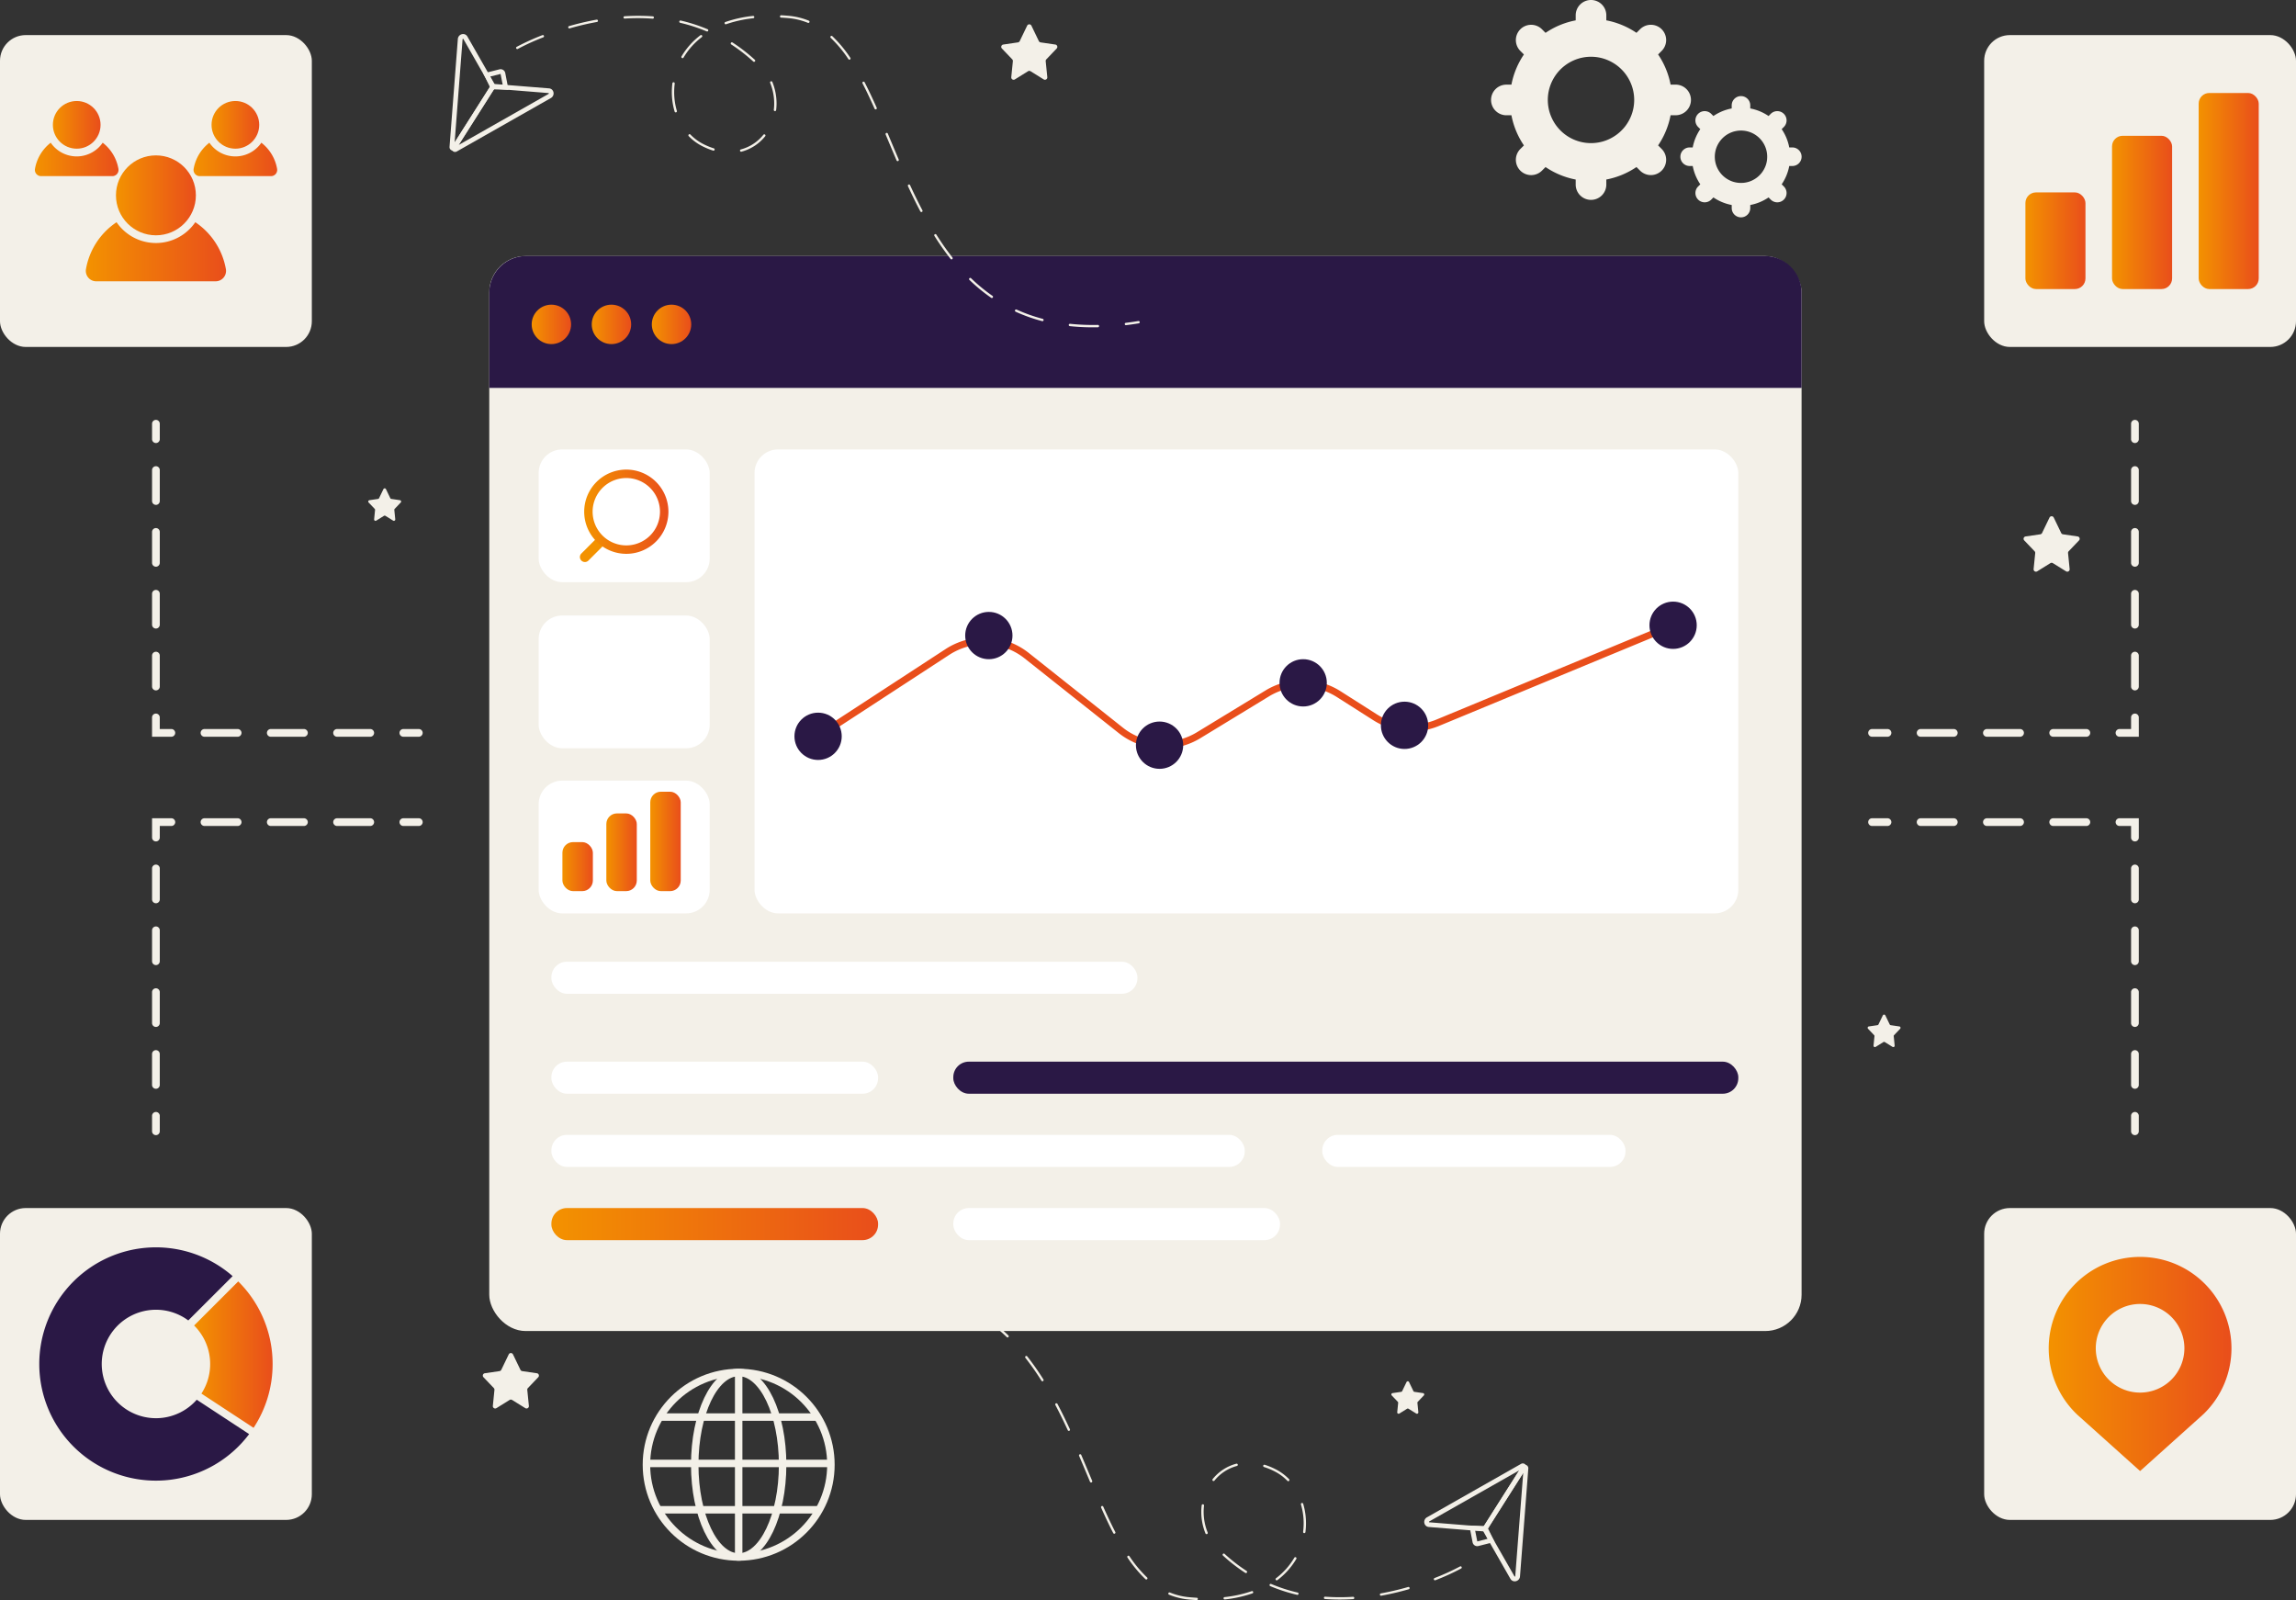 <svg xmlns="http://www.w3.org/2000/svg" xmlns:xlink="http://www.w3.org/1999/xlink" width="614.749" height="428.38" viewBox="0 0 614.749 428.38"><rect x="0" y="0" width="614.749" height="428.38" fill="#333333" stroke="none"/><defs><linearGradient id="linear-gradient" y1="0.5" x2="1" y2="0.5" gradientUnits="objectBoundingBox"><stop offset="0" stop-color="#f39200"></stop><stop offset="1" stop-color="#e94e1b"></stop></linearGradient><linearGradient id="linear-gradient-12" x1="254.423" y1="0.5" x2="255.423" y2="0.5" xlink:href="#linear-gradient"></linearGradient></defs><g id="Group_5721" data-name="Group 5721" transform="translate(-28.703 -15.056)"><g id="Group_5701" data-name="Group 5701" transform="translate(159.701 83.603)"><g id="Group_5699" data-name="Group 5699"><g id="Group_5698" data-name="Group 5698"><rect id="Rectangle_4400" data-name="Rectangle 4400" width="351.374" height="287.8" rx="9.731" fill="#f3f0e8"></rect><rect id="Rectangle_4401" data-name="Rectangle 4401" width="263.404" height="124.208" rx="6.306" transform="translate(71.026 51.777)" fill="#fff"></rect><path id="Rectangle_4402" data-name="Rectangle 4402" d="M9.856,0H341.517a9.856,9.856,0,0,1,9.856,9.856V35.3a0,0,0,0,1,0,0H0a0,0,0,0,1,0,0V9.856A9.856,9.856,0,0,1,9.856,0Z" fill="#2a1845"></path><circle id="Ellipse_4205" data-name="Ellipse 4205" cx="5.277" cy="5.277" r="5.277" transform="translate(11.358 13.021)" fill="url(#linear-gradient)"></circle><circle id="Ellipse_4206" data-name="Ellipse 4206" cx="5.277" cy="5.277" r="5.277" transform="translate(27.441 13.021)" fill="url(#linear-gradient)"></circle><circle id="Ellipse_4207" data-name="Ellipse 4207" cx="5.277" cy="5.277" r="5.277" transform="translate(43.525 13.021)" fill="url(#linear-gradient)"></circle><g id="Group_5696" data-name="Group 5696" transform="translate(16.635 188.923)"><rect id="Rectangle_4403" data-name="Rectangle 4403" width="156.905" height="8.585" rx="4.154" fill="#fff"></rect><rect id="Rectangle_4404" data-name="Rectangle 4404" width="87.472" height="8.585" rx="4.154" transform="translate(0 26.76)" fill="#fff"></rect><rect id="Rectangle_4405" data-name="Rectangle 4405" width="185.643" height="8.585" rx="4.154" transform="translate(0 46.357)" fill="#fff"></rect><rect id="Rectangle_4406" data-name="Rectangle 4406" width="81.179" height="8.585" rx="4.154" transform="translate(206.409 46.357)" fill="#fff"></rect><rect id="Rectangle_4407" data-name="Rectangle 4407" width="87.472" height="8.585" rx="4.154" transform="translate(0 65.953)" fill="url(#linear-gradient)"></rect><rect id="Rectangle_4408" data-name="Rectangle 4408" width="87.472" height="8.585" rx="4.154" transform="translate(107.61 65.953)" fill="#fff"></rect><rect id="Rectangle_4409" data-name="Rectangle 4409" width="210.185" height="8.585" rx="4.154" transform="translate(107.61 26.76)" fill="#2a1845"></rect></g><g id="Group_5697" data-name="Group 5697" transform="translate(81.714 92.519)"><path id="Path_11645" data-name="Path 11645" d="M333.112,210.095a19.144,19.144,0,0,1-11.9-4.13L296,185.959a17.27,17.27,0,0,0-20.2-.94l-34.6,22.562-1-1.539,34.6-22.563a19.109,19.109,0,0,1,22.341,1.041l25.208,20.006a17.363,17.363,0,0,0,19.748,1.222l18.321-11.162a19.008,19.008,0,0,1,20.223.194l9.7,6.173a17.3,17.3,0,0,0,15.9,1.385l63.033-26.1.7,1.7-63.033,26.1a19.139,19.139,0,0,1-17.589-1.532l-9.7-6.173a17.186,17.186,0,0,0-18.279-.176l-18.321,11.161A19.094,19.094,0,0,1,333.112,210.095Z" transform="translate(-234.37 -170.752)" fill="#e94e1b"></path><circle id="Ellipse_4208" data-name="Ellipse 4208" cx="6.33" cy="6.33" r="6.33" transform="translate(0 29.73)" fill="#2a1845"></circle><circle id="Ellipse_4209" data-name="Ellipse 4209" cx="6.33" cy="6.33" r="6.33" transform="translate(45.718 2.756)" fill="#2a1845"></circle><circle id="Ellipse_4210" data-name="Ellipse 4210" cx="6.33" cy="6.33" r="6.33" transform="translate(91.427 32.109)" fill="#2a1845"></circle><circle id="Ellipse_4211" data-name="Ellipse 4211" cx="6.33" cy="6.33" r="6.33" transform="translate(129.88 15.416)" fill="#2a1845"></circle><circle id="Ellipse_4212" data-name="Ellipse 4212" cx="6.33" cy="6.33" r="6.33" transform="translate(157.019 26.788)" fill="#2a1845"></circle><circle id="Ellipse_4213" data-name="Ellipse 4213" cx="6.33" cy="6.33" r="6.33" transform="translate(228.927)" fill="#2a1845"></circle></g><rect id="Rectangle_4410" data-name="Rectangle 4410" width="45.791" height="35.538" rx="6.306" transform="translate(13.226 51.777)" fill="#fff"></rect><rect id="Rectangle_4411" data-name="Rectangle 4411" width="45.791" height="35.538" rx="6.306" transform="translate(13.226 96.242)" fill="#fff"></rect><rect id="Rectangle_4412" data-name="Rectangle 4412" width="45.791" height="35.538" rx="6.306" transform="translate(13.226 140.447)" fill="#fff"></rect></g></g><g id="Group_5700" data-name="Group 5700" transform="translate(19.587 143.411)"><rect id="Rectangle_4413" data-name="Rectangle 4413" width="8.153" height="13.12" rx="2.84" transform="translate(0 13.495)" fill="url(#linear-gradient)"></rect><rect id="Rectangle_4414" data-name="Rectangle 4414" width="8.153" height="20.804" rx="2.84" transform="translate(11.761 5.81)" fill="url(#linear-gradient)"></rect><rect id="Rectangle_4415" data-name="Rectangle 4415" width="8.153" height="26.615" rx="2.84" transform="translate(23.523 0)" fill="url(#linear-gradient)"></rect></g></g><rect id="Rectangle_4416" data-name="Rectangle 4416" width="83.493" height="83.493" rx="6.883" transform="translate(559.959 338.479)" fill="#f3f0e8"></rect><path id="Path_11646" data-name="Path 11646" d="M584.025,340.709a24.468,24.468,0,0,0-16.781,42.278l.164.147c.147.136.3.275.449.4l16.167,14.508L599.9,383.784c.311-.266.614-.531.907-.815l.165-.147a24.469,24.469,0,0,0-16.946-42.113Zm0,36.329a11.864,11.864,0,1,1,11.859-11.859A11.863,11.863,0,0,1,584.025,377.038Z" transform="translate(17.685 10.849)" fill="url(#linear-gradient)"></path><rect id="Rectangle_4417" data-name="Rectangle 4417" width="83.493" height="83.493" rx="6.883" transform="translate(559.959 24.45)" fill="#f3f0e8"></rect><g id="Group_5704" data-name="Group 5704" transform="translate(528.907 127.465)"><g id="Group_5702" data-name="Group 5702" transform="translate(0 106.657)"><path id="Path_11647" data-name="Path 11647" d="M517.947,229.126h-4.133a1.033,1.033,0,1,1,0-2.067h4.133a1.033,1.033,0,1,1,0,2.067Z" transform="translate(-512.78 -227.059)" fill="#f3f0e8"></path><path id="Path_11648" data-name="Path 11648" d="M570.772,229.126H561.9a1.033,1.033,0,1,1,0-2.067h8.874a1.033,1.033,0,1,1,0,2.067Zm-17.748,0H544.15a1.033,1.033,0,1,1,0-2.067h8.874a1.033,1.033,0,1,1,0,2.067Zm-17.749,0H526.4a1.033,1.033,0,1,1,0-2.067h8.874a1.033,1.033,0,1,1,0,2.067Z" transform="translate(-512.361 -227.059)" fill="#f3f0e8"></path><path id="Path_11649" data-name="Path 11649" d="M582.063,233.259a1.033,1.033,0,0,1-1.033-1.033v-3.1h-3.1a1.033,1.033,0,1,1,0-2.067H583.1v5.167A1.034,1.034,0,0,1,582.063,233.259Z" transform="translate(-510.644 -227.059)" fill="#f3f0e8"></path><path id="Path_11650" data-name="Path 11650" d="M581.93,299.083a1.032,1.032,0,0,1-1.033-1.033v-8.277a1.033,1.033,0,0,1,2.067,0v8.277A1.033,1.033,0,0,1,581.93,299.083Zm0-16.556a1.032,1.032,0,0,1-1.033-1.033v-8.278a1.033,1.033,0,0,1,2.067,0v8.278A1.033,1.033,0,0,1,581.93,282.527Zm0-16.557a1.032,1.032,0,0,1-1.033-1.033V256.66a1.033,1.033,0,1,1,2.067,0v8.277A1.033,1.033,0,0,1,581.93,265.97Zm0-16.556a1.032,1.032,0,0,1-1.033-1.033V240.1a1.033,1.033,0,0,1,2.067,0v8.278A1.033,1.033,0,0,1,581.93,249.415Z" transform="translate(-510.511 -226.659)" fill="#f3f0e8"></path><path id="Path_11651" data-name="Path 11651" d="M581.93,309.36a1.032,1.032,0,0,1-1.033-1.033v-4.133a1.033,1.033,0,1,1,2.067,0v4.133A1.033,1.033,0,0,1,581.93,309.36Z" transform="translate(-510.511 -224.524)" fill="#f3f0e8"></path></g><g id="Group_5703" data-name="Group 5703"><path id="Path_11652" data-name="Path 11652" d="M517.947,206.008h-4.133a1.033,1.033,0,1,1,0-2.067h4.133a1.033,1.033,0,1,1,0,2.067Z" transform="translate(-512.78 -121.172)" fill="#f3f0e8"></path><path id="Path_11653" data-name="Path 11653" d="M570.772,206.008H561.9a1.033,1.033,0,1,1,0-2.067h8.874a1.033,1.033,0,1,1,0,2.067Zm-17.748,0H544.15a1.033,1.033,0,1,1,0-2.067h8.874a1.033,1.033,0,1,1,0,2.067Zm-17.749,0H526.4a1.033,1.033,0,1,1,0-2.067h8.874a1.033,1.033,0,1,1,0,2.067Z" transform="translate(-512.361 -121.172)" fill="#f3f0e8"></path><path id="Path_11654" data-name="Path 11654" d="M583.1,206.141H577.93a1.033,1.033,0,1,1,0-2.067h3.1v-3.1a1.033,1.033,0,0,1,2.067,0Z" transform="translate(-510.644 -121.306)" fill="#f3f0e8"></path><path id="Path_11655" data-name="Path 11655" d="M581.93,195.865a1.033,1.033,0,0,1-1.033-1.033v-8.278a1.033,1.033,0,0,1,2.067,0v8.278A1.034,1.034,0,0,1,581.93,195.865Zm0-16.557a1.032,1.032,0,0,1-1.033-1.033V170a1.033,1.033,0,0,1,2.067,0v8.278A1.033,1.033,0,0,1,581.93,179.308Zm0-16.556a1.033,1.033,0,0,1-1.033-1.033v-8.278a1.033,1.033,0,0,1,2.067,0v8.278A1.034,1.034,0,0,1,581.93,162.752Zm0-16.557a1.032,1.032,0,0,1-1.033-1.033v-8.278a1.033,1.033,0,0,1,2.067,0v8.278A1.033,1.033,0,0,1,581.93,146.2Z" transform="translate(-510.511 -123.441)" fill="#f3f0e8"></path><path id="Path_11656" data-name="Path 11656" d="M581.93,130.041a1.033,1.033,0,0,1-1.033-1.033v-4.133a1.033,1.033,0,0,1,2.067,0v4.133A1.034,1.034,0,0,1,581.93,130.041Z" transform="translate(-510.511 -123.841)" fill="#f3f0e8"></path></g></g><g id="Group_5707" data-name="Group 5707" transform="translate(69.417 127.465)"><g id="Group_5705" data-name="Group 5705" transform="translate(0 106.657)"><path id="Path_11657" data-name="Path 11657" d="M137.387,229.126h-4.133a1.033,1.033,0,0,1,0-2.067h4.133a1.033,1.033,0,1,1,0,2.067Z" transform="translate(-65.968 -227.059)" fill="#f3f0e8"></path><path id="Path_11658" data-name="Path 11658" d="M126.1,229.126h-8.874a1.033,1.033,0,1,1,0-2.067H126.1a1.033,1.033,0,0,1,0,2.067Zm-17.748,0H99.474a1.033,1.033,0,1,1,0-2.067h8.874a1.033,1.033,0,0,1,0,2.067Zm-17.748,0H81.725a1.033,1.033,0,0,1,0-2.067H90.6a1.033,1.033,0,0,1,0,2.067Z" transform="translate(-67.685 -227.059)" fill="#f3f0e8"></path><path id="Path_11659" data-name="Path 11659" d="M69.137,233.259a1.034,1.034,0,0,1-1.033-1.033v-5.167h5.167a1.033,1.033,0,1,1,0,2.067h-3.1v3.1A1.034,1.034,0,0,1,69.137,233.259Z" transform="translate(-68.104 -227.059)" fill="#f3f0e8"></path><path id="Path_11660" data-name="Path 11660" d="M69.137,299.083A1.033,1.033,0,0,1,68.1,298.05v-8.277a1.033,1.033,0,1,1,2.067,0v8.277A1.033,1.033,0,0,1,69.137,299.083Zm0-16.556a1.033,1.033,0,0,1-1.033-1.033v-8.278a1.033,1.033,0,0,1,2.067,0v8.278A1.033,1.033,0,0,1,69.137,282.527Zm0-16.557a1.033,1.033,0,0,1-1.033-1.033V256.66a1.033,1.033,0,1,1,2.067,0v8.277A1.033,1.033,0,0,1,69.137,265.97Zm0-16.556a1.033,1.033,0,0,1-1.033-1.033V240.1a1.033,1.033,0,0,1,2.067,0v8.278A1.033,1.033,0,0,1,69.137,249.415Z" transform="translate(-68.104 -226.659)" fill="#f3f0e8"></path><path id="Path_11661" data-name="Path 11661" d="M69.137,309.36a1.033,1.033,0,0,1-1.033-1.033v-4.133a1.033,1.033,0,1,1,2.067,0v4.133A1.033,1.033,0,0,1,69.137,309.36Z" transform="translate(-68.104 -224.524)" fill="#f3f0e8"></path></g><g id="Group_5706" data-name="Group 5706"><path id="Path_11662" data-name="Path 11662" d="M137.387,206.008h-4.133a1.033,1.033,0,0,1,0-2.067h4.133a1.033,1.033,0,1,1,0,2.067Z" transform="translate(-65.968 -121.172)" fill="#f3f0e8"></path><path id="Path_11663" data-name="Path 11663" d="M126.1,206.008h-8.874a1.033,1.033,0,1,1,0-2.067H126.1a1.033,1.033,0,0,1,0,2.067Zm-17.748,0H99.474a1.033,1.033,0,1,1,0-2.067h8.874a1.033,1.033,0,0,1,0,2.067Zm-17.748,0H81.725a1.033,1.033,0,0,1,0-2.067H90.6a1.033,1.033,0,0,1,0,2.067Z" transform="translate(-67.685 -121.172)" fill="#f3f0e8"></path><path id="Path_11664" data-name="Path 11664" d="M73.271,206.141H68.1v-5.167a1.033,1.033,0,0,1,2.067,0v3.1h3.1a1.033,1.033,0,1,1,0,2.067Z" transform="translate(-68.104 -121.306)" fill="#f3f0e8"></path><path id="Path_11665" data-name="Path 11665" d="M69.137,195.865a1.034,1.034,0,0,1-1.033-1.033v-8.278a1.033,1.033,0,1,1,2.067,0v8.278A1.034,1.034,0,0,1,69.137,195.865Zm0-16.557a1.033,1.033,0,0,1-1.033-1.033V170a1.033,1.033,0,0,1,2.067,0v8.278A1.033,1.033,0,0,1,69.137,179.308Zm0-16.556a1.034,1.034,0,0,1-1.033-1.033v-8.278a1.033,1.033,0,0,1,2.067,0v8.278A1.034,1.034,0,0,1,69.137,162.752Zm0-16.557a1.033,1.033,0,0,1-1.033-1.033v-8.278a1.033,1.033,0,1,1,2.067,0v8.278A1.033,1.033,0,0,1,69.137,146.2Z" transform="translate(-68.104 -123.441)" fill="#f3f0e8"></path><path id="Path_11666" data-name="Path 11666" d="M69.137,130.041a1.034,1.034,0,0,1-1.033-1.033v-4.133a1.033,1.033,0,1,1,2.067,0v4.133A1.034,1.034,0,0,1,69.137,130.041Z" transform="translate(-68.104 -123.841)" fill="#f3f0e8"></path></g></g><g id="Group_5708" data-name="Group 5708" transform="translate(571.001 39.951)"><rect id="Rectangle_4418" data-name="Rectangle 4418" width="16.079" height="25.875" rx="2.84" transform="translate(0 26.615)" fill="url(#linear-gradient)"></rect><rect id="Rectangle_4419" data-name="Rectangle 4419" width="16.079" height="41.031" rx="2.84" transform="translate(23.196 11.459)" fill="url(#linear-gradient)"></rect><rect id="Rectangle_4420" data-name="Rectangle 4420" width="16.079" height="52.49" rx="2.84" transform="translate(46.392)" fill="url(#linear-gradient)"></rect></g><rect id="Rectangle_4421" data-name="Rectangle 4421" width="83.493" height="83.493" rx="6.883" transform="translate(28.703 24.45)" fill="#f3f0e8"></rect><rect id="Rectangle_4422" data-name="Rectangle 4422" width="83.493" height="83.493" rx="6.883" transform="translate(28.703 338.479)" fill="#f3f0e8"></rect><g id="Group_5710" data-name="Group 5710" transform="translate(183.975 140.777)"><g id="Group_5709" data-name="Group 5709" transform="translate(0)"><path id="Path_11667" data-name="Path 11667" d="M180.3,160.874a1.327,1.327,0,0,0,.942-.39l3.658-3.658a1.332,1.332,0,1,0-1.884-1.885l-3.659,3.658a1.332,1.332,0,0,0,.942,2.274Z" transform="translate(-178.969 -136.13)" fill="url(#linear-gradient-12)"></path><path id="Path_11668" data-name="Path 11668" d="M191.353,136.724A11.276,11.276,0,1,0,202.628,148,11.275,11.275,0,0,0,191.353,136.724Zm0,20.293A9.018,9.018,0,1,1,200.369,148,9.017,9.017,0,0,1,191.353,157.017Z" transform="translate(-178.932 -136.724)" fill="url(#linear-gradient)"></path></g></g><g id="Group_5712" data-name="Group 5712" transform="translate(149.062 19.145)"><g id="Group_5711" data-name="Group 5711" transform="translate(0 5.026)"><path id="Path_11669" data-name="Path 11669" d="M159.815,34.022l.869,4.488L156,38.355l-2.069-4.236,4.318-1.093a1.271,1.271,0,0,1,1.569,1ZM156.8,37.113l2.334.077-.578-2.936-2.805.71Z" transform="translate(-144.89 -23.574)" fill="#f3f0e8"></path><path id="Path_11670" data-name="Path 11670" d="M149.969,24.548l7.205,12.594a1.4,1.4,0,0,1-.044,1.451L146.945,54.636a.966.966,0,0,1-1.12.407.935.935,0,0,1-.641-.975L147.41,25.2a1.421,1.421,0,0,1,1.108-1.288,1.322,1.322,0,0,1,1.009.166A1.335,1.335,0,0,1,149.969,24.548Zm6.091,13.366a.147.147,0,0,0,.013-.143l-7.2-12.594c-.013-.025-.023-.04-.074-.029a.154.154,0,0,0-.123.149l-2.128,27.6Z" transform="translate(-145.181 -23.877)" fill="#f3f0e8"></path><path id="Path_11671" data-name="Path 11671" d="M172.993,39.03a1.423,1.423,0,0,1-.693,1.551l-25.183,14.3a.934.934,0,0,1-1.154-.164.963.963,0,0,1-.107-1.184l10.188-16.047a1.4,1.4,0,0,1,1.294-.657L171.8,37.987a1.347,1.347,0,0,1,.613.2A1.323,1.323,0,0,1,172.993,39.03Zm-1.32.449a.155.155,0,0,0,.083-.175c-.011-.052-.03-.053-.057-.055l-14.464-1.162a.147.147,0,0,0-.122.073L147.6,53.148Z" transform="translate(-145.164 -23.446)" fill="#f3f0e8"></path><path id="Path_11672" data-name="Path 11672" d="M156.319,37.581" transform="translate(-144.81 -23.421)" fill="#f3f0e8"></path></g><path id="Path_11673" data-name="Path 11673" d="M233.42,19.014q.956.051,1.949.138a18.6,18.6,0,0,1,5.435,1.308.313.313,0,1,1-.238.58,17.948,17.948,0,0,0-5.252-1.264q-.981-.087-1.928-.137a.313.313,0,0,1,.017-.626Zm-34.386.285a.313.313,0,1,1-.046.624,55.526,55.526,0,0,0-7.47-.028.313.313,0,1,1-.039-.625c1.212-.075,2.426-.114,3.61-.114C196.418,19.157,197.746,19.2,199.034,19.3Zm27.175.166a.314.314,0,0,1-.278.345,32.739,32.739,0,0,0-7.252,1.594.313.313,0,1,1-.207-.59,33.234,33.234,0,0,1,7.39-1.627h.035A.314.314,0,0,1,226.209,19.466Zm-41.864.974a.314.314,0,0,1-.252.364,74.321,74.321,0,0,0-7.29,1.707.313.313,0,1,1-.174-.6,75,75,0,0,1,7.352-1.723.339.339,0,0,1,.056-.005A.313.313,0,0,1,184.346,20.44Zm22.163-.017a44.283,44.283,0,0,1,7.194,2.33.313.313,0,0,1-.244.577,43.8,43.8,0,0,0-7.092-2.3.313.313,0,0,1,.07-.618A.28.28,0,0,1,206.508,20.423Zm5.708,4a.313.313,0,0,1-.059.439,19.024,19.024,0,0,0-4.892,5.48.313.313,0,0,1-.54-.317,19.647,19.647,0,0,1,5.052-5.66.314.314,0,0,1,.439.059Zm-42.33.087a.313.313,0,0,1-.178.406,61.719,61.719,0,0,0-6.813,3.1.313.313,0,1,1-.306-.547,62.405,62.405,0,0,1,6.89-3.136.3.3,0,0,1,.115-.022A.312.312,0,0,1,169.886,24.512Zm77.217.1a33.963,33.963,0,0,1,4.833,5.811.314.314,0,0,1-.52.351,33.262,33.262,0,0,0-4.743-5.707.313.313,0,1,1,.43-.456ZM220.381,26.3a45.517,45.517,0,0,1,5.972,4.634.313.313,0,0,1-.423.462,44.982,44.982,0,0,0-5.89-4.57.313.313,0,1,1,.341-.526Zm10.664,10.569a15.4,15.4,0,0,1,1.122,5.735,14.747,14.747,0,0,1-.11,1.791.308.308,0,0,1-.349.273.312.312,0,0,1-.272-.349,14.113,14.113,0,0,0,.1-1.714,14.777,14.777,0,0,0-1.078-5.5.313.313,0,0,1,.175-.407.312.312,0,0,1,.407.175Zm24.7.082c1.012,1.961,2.07,4.19,3.237,6.815a.313.313,0,1,1-.572.254c-1.162-2.612-2.216-4.831-3.222-6.782a.313.313,0,0,1,.557-.287Zm-51.118-.006a.314.314,0,0,1,.272.35,18.2,18.2,0,0,0-.144,2.286,17.677,17.677,0,0,0,.72,5.027.313.313,0,1,1-.6.178,18.289,18.289,0,0,1-.747-5.2,18.865,18.865,0,0,1,.15-2.364.312.312,0,0,1,.31-.274Zm57.328,13.746.733,1.747c.719,1.714,1.446,3.449,2.19,5.19a.313.313,0,0,1-.577.246c-.744-1.742-1.471-3.478-2.191-5.194l-.733-1.746a.313.313,0,0,1,.167-.41.3.3,0,0,1,.121-.025A.314.314,0,0,1,261.955,50.687Zm-52.853.247a12.994,12.994,0,0,0,3.41,2.529,18.259,18.259,0,0,0,2.86,1.176.313.313,0,0,1-.187.6,19.023,19.023,0,0,1-2.957-1.216,13.611,13.611,0,0,1-3.575-2.65.313.313,0,0,1,.224-.531A.31.31,0,0,1,209.1,50.934Zm19.979.021a.312.312,0,0,1,.046.44,12.106,12.106,0,0,1-6.358,4.136.313.313,0,1,1-.158-.607A11.476,11.476,0,0,0,228.641,51a.313.313,0,0,1,.244-.116A.307.307,0,0,1,229.081,50.955ZM267.918,64.5c1.141,2.471,2.224,4.675,3.311,6.74a.313.313,0,0,1-.554.291c-1.092-2.074-2.18-4.289-3.326-6.769a.314.314,0,0,1,.154-.416.309.309,0,0,1,.13-.029A.314.314,0,0,1,267.918,64.5Zm7.042,13.242a71.426,71.426,0,0,0,4.3,6.123.313.313,0,0,1-.492.387,72.073,72.073,0,0,1-4.336-6.177.313.313,0,0,1,.1-.432.312.312,0,0,1,.432.1Zm9.286,11.67a46,46,0,0,0,5.746,4.724.313.313,0,0,1-.356.516,46.591,46.591,0,0,1-5.825-4.789.313.313,0,0,1,.435-.451Zm12.2,8.394a43.47,43.47,0,0,0,6.992,2.484.313.313,0,1,1-.159.606,44.057,44.057,0,0,1-7.094-2.519.313.313,0,0,1,.13-.6A.325.325,0,0,1,296.446,97.808Zm32.96,3.324a.313.313,0,0,1-.258.36c-1.144.187-2.289.352-3.4.49a.313.313,0,1,1-.076-.622c1.1-.136,2.241-.3,3.377-.487a.428.428,0,0,1,.051,0A.313.313,0,0,1,329.405,101.133Zm-18.658.482a59.293,59.293,0,0,0,7.458.3.313.313,0,1,1,.013.626,59.981,59.981,0,0,1-7.538-.3.313.313,0,0,1,.033-.624Z" transform="translate(-144.606 -19.013)" fill="#f3f0e8"></path></g><g id="Group_5714" data-name="Group 5714" transform="translate(253.101 359.896)"><g id="Group_5713" data-name="Group 5713" transform="translate(156.94 46.953)"><path id="Path_11674" data-name="Path 11674" d="M410.3,414.795l-.869-4.489,4.686.155,2.069,4.236-4.317,1.093a1.27,1.27,0,0,1-1.569-1Zm3.013-3.092-2.334-.077.579,2.937,2.805-.711Z" transform="translate(-397.357 -393.681)" fill="#f3f0e8"></path><path id="Path_11675" data-name="Path 11675" d="M420.315,425.1l-7.2-12.594a1.4,1.4,0,0,1,.043-1.451l10.186-16.043a.965.965,0,0,1,1.119-.407.935.935,0,0,1,.641.975l-2.225,28.868a1.423,1.423,0,0,1-1.108,1.289,1.314,1.314,0,0,1-1.453-.637Zm-6.09-13.365a.143.143,0,0,0-.014.142l7.205,12.594c.013.025.023.04.073.029a.153.153,0,0,0,.123-.149l2.128-27.6Z" transform="translate(-397.24 -394.206)" fill="#f3f0e8"></path><path id="Path_11676" data-name="Path 11676" d="M397.78,410.194a1.422,1.422,0,0,1,.694-1.551l25.182-14.3a.933.933,0,0,1,1.154.164.966.966,0,0,1,.109,1.185l-10.188,16.047a1.4,1.4,0,0,1-1.294.656l-14.463-1.161a1.34,1.34,0,0,1-.614-.2A1.324,1.324,0,0,1,397.78,410.194Zm1.32-.45a.153.153,0,0,0-.082.175c.01.052.029.053.057.055l14.463,1.162a.145.145,0,0,0,.122-.073l9.516-14.987Z" transform="translate(-397.746 -394.217)" fill="#f3f0e8"></path><path id="Path_11677" data-name="Path 11677" d="M413.573,411.057" transform="translate(-397.219 -393.656)" fill="#f3f0e8"></path></g><path id="Path_11678" data-name="Path 11678" d="M341.857,432.317q-.958-.051-1.95-.138a18.612,18.612,0,0,1-5.435-1.308.313.313,0,0,1,.238-.58,17.963,17.963,0,0,0,5.253,1.264q.981.087,1.927.137a.313.313,0,0,1-.017.626Zm34.386-.285a.313.313,0,1,1,.045-.624,55.538,55.538,0,0,0,7.471.028.314.314,0,0,1,.039.626c-1.212.074-2.427.113-3.611.113C378.858,432.175,377.531,432.127,376.242,432.032Zm-27.175-.166a.313.313,0,0,1,.277-.345,32.652,32.652,0,0,0,7.252-1.594.31.31,0,0,1,.4.191.313.313,0,0,1-.191.4,33.315,33.315,0,0,1-7.391,1.626h-.034A.312.312,0,0,1,349.067,431.866Zm41.863-.974a.314.314,0,0,1,.253-.364,74.307,74.307,0,0,0,7.289-1.707.313.313,0,1,1,.174.6,74.677,74.677,0,0,1-7.351,1.723.361.361,0,0,1-.057.005A.315.315,0,0,1,390.93,430.891Zm-22.163.017a44.372,44.372,0,0,1-7.193-2.329.313.313,0,1,1,.243-.578,43.74,43.74,0,0,0,7.093,2.3.313.313,0,0,1-.071.618A.281.281,0,0,1,368.767,430.908Zm-5.708-4a.314.314,0,0,1,.059-.439,19.013,19.013,0,0,0,4.893-5.48.313.313,0,1,1,.539.317,19.644,19.644,0,0,1-5.051,5.661.315.315,0,0,1-.44-.059Zm42.331-.087a.312.312,0,0,1,.177-.406,61.929,61.929,0,0,0,6.814-3.1.313.313,0,0,1,.306.547A62.5,62.5,0,0,1,405.8,427a.292.292,0,0,1-.114.022A.311.311,0,0,1,405.39,426.819Zm-77.217-.1a33.919,33.919,0,0,1-4.834-5.811.314.314,0,0,1,.52-.351,33.309,33.309,0,0,0,4.743,5.707.314.314,0,0,1-.215.541A.307.307,0,0,1,328.174,426.719Zm26.721-1.684a45.582,45.582,0,0,1-5.972-4.634.313.313,0,1,1,.424-.462,45,45,0,0,0,5.889,4.571.313.313,0,1,1-.341.525ZM344.23,414.466a15.416,15.416,0,0,1-1.121-5.735,14.74,14.74,0,0,1,.109-1.791.309.309,0,0,1,.349-.273.314.314,0,0,1,.273.349,14.116,14.116,0,0,0-.1,1.714,14.8,14.8,0,0,0,1.077,5.5.314.314,0,0,1-.175.408.327.327,0,0,1-.116.022A.312.312,0,0,1,344.23,414.466Zm-24.7-.082c-1.012-1.961-2.071-4.19-3.237-6.815a.313.313,0,1,1,.572-.254c1.161,2.612,2.215,4.831,3.222,6.782a.313.313,0,0,1-.135.422.309.309,0,0,1-.143.035A.314.314,0,0,1,319.532,414.384Zm51.117.006a.314.314,0,0,1-.272-.35,18.2,18.2,0,0,0,.145-2.286,17.678,17.678,0,0,0-.721-5.027.313.313,0,1,1,.6-.178,18.289,18.289,0,0,1,.747,5.2,18.86,18.86,0,0,1-.149,2.364.312.312,0,0,1-.311.274A.256.256,0,0,1,370.649,414.39Zm-57.327-13.746-.734-1.747c-.718-1.714-1.445-3.449-2.189-5.19a.313.313,0,1,1,.576-.246c.745,1.742,1.472,3.478,2.192,5.194l.733,1.746a.314.314,0,0,1-.167.41.3.3,0,0,1-.122.025A.312.312,0,0,1,313.322,400.644Zm52.852-.247a12.978,12.978,0,0,0-3.41-2.529,18.29,18.29,0,0,0-2.859-1.176.313.313,0,1,1,.186-.6,19.07,19.07,0,0,1,2.958,1.216,13.611,13.611,0,0,1,3.575,2.65.313.313,0,1,1-.451.436Zm-19.979-.021a.312.312,0,0,1-.045-.44,12.1,12.1,0,0,1,6.357-4.136.314.314,0,0,1,.159.607,11.478,11.478,0,0,0-6.03,3.925.313.313,0,0,1-.44.045Zm-38.836-13.548c-1.142-2.471-2.225-4.675-3.312-6.74a.313.313,0,1,1,.554-.291c1.093,2.075,2.18,4.289,3.326,6.769a.313.313,0,1,1-.568.262Zm-7.042-13.242a71.251,71.251,0,0,0-4.3-6.122.313.313,0,0,1,.492-.389,72.062,72.062,0,0,1,4.335,6.177.313.313,0,0,1-.1.432.308.308,0,0,1-.166.049A.311.311,0,0,1,300.317,373.587Zm-9.287-11.67a45.911,45.911,0,0,0-5.745-4.724.313.313,0,0,1,.355-.516,46.519,46.519,0,0,1,5.825,4.789.313.313,0,0,1-.435.451Zm-12.2-8.394a43.505,43.505,0,0,0-6.992-2.484.313.313,0,1,1,.159-.606,44.048,44.048,0,0,1,7.093,2.519.313.313,0,0,1-.259.57ZM245.87,350.2a.313.313,0,0,1,.258-.36c1.144-.187,2.289-.352,3.4-.49a.313.313,0,0,1,.077.622c-1.1.136-2.241.3-3.377.487a.445.445,0,0,1-.052,0A.313.313,0,0,1,245.87,350.2Zm18.659-.482a59.317,59.317,0,0,0-7.46-.3.313.313,0,1,1-.012-.626,60,60,0,0,1,7.538.3.313.313,0,0,1-.033.624Z" transform="translate(-245.866 -348.778)" fill="#f3f0e8"></path></g><g id="Group_5715" data-name="Group 5715" transform="translate(427.936 15.056)"><path id="Path_11679" data-name="Path 11679" d="M441.82,68.568h0a4.1,4.1,0,0,0,4.1-4.1V63.117a21.577,21.577,0,0,0,8.072-3.342l.957.957a4.1,4.1,0,0,0,5.793,0h0a4.1,4.1,0,0,0,0-5.793l-.957-.957a21.566,21.566,0,0,0,3.341-8.072h1.355a4.1,4.1,0,0,0,4.1-4.1h0a4.1,4.1,0,0,0-4.1-4.1h-1.354a21.565,21.565,0,0,0-3.342-8.073l.957-.956a4.1,4.1,0,0,0,0-5.793h0a4.1,4.1,0,0,0-5.793,0l-.956.956a21.58,21.58,0,0,0-8.073-3.341V19.154a4.1,4.1,0,0,0-4.1-4.1h0a4.1,4.1,0,0,0-4.1,4.1v1.354a21.58,21.58,0,0,0-8.073,3.341l-.956-.956a4.1,4.1,0,0,0-5.793,0h0a4.1,4.1,0,0,0,0,5.793l.956.956a21.58,21.58,0,0,0-3.341,8.073h-1.354a4.1,4.1,0,0,0-4.1,4.1h0a4.1,4.1,0,0,0,4.1,4.1h1.354a21.584,21.584,0,0,0,3.342,8.072l-.957.957a4.1,4.1,0,0,0,0,5.793h0a4.1,4.1,0,0,0,5.793,0l.957-.957a21.594,21.594,0,0,0,8.072,3.342V64.47A4.1,4.1,0,0,0,441.82,68.568ZM437.07,52.354l0,0a11.567,11.567,0,0,1-5.792-5.793l0,0c-.1-.215-.188-.431-.273-.652h0q-.181-.473-.32-.965l-.006-.021c-.089-.315-.163-.638-.225-.964l-.017-.088c-.057-.316-.1-.637-.133-.96,0-.032,0-.064-.007-.1-.029-.331-.046-.665-.046-1s.018-.671.046-1c0-.035,0-.07.007-.105.031-.318.075-.632.131-.942.007-.038.013-.076.021-.115.061-.317.133-.63.22-.937l.014-.05q.138-.484.315-.948h0c.093-.243.193-.48.3-.715q.2-.425.423-.83c.02-.035.04-.07.061-.105q.236-.412.5-.8l.04-.057c.154-.216.395-.551.568-.751l.044-.053a11.622,11.622,0,0,1,4.125-3.129l0,0q.321-.146.652-.273v0c.314-.121.637-.227.964-.32l.022-.006c.316-.089.638-.163.963-.225l.09-.017c.315-.057.634-.1.959-.133l.1-.007c.331-.029.665-.046,1-.046s.674.018,1,.046l.1.007c.323.031.644.076.959.133l.09.017c.326.062.647.136.962.225l.023.006q.491.139.964.32v0c.221.085.437.176.652.273l0,0a11.573,11.573,0,0,1,4.763,3.967h0a11.526,11.526,0,0,1,1.029,1.824l0,0q.146.321.272.652h0q.181.473.32.964l.006.022c.089.316.163.638.225.963l.016.09c.058.315.1.635.134.959,0,.032,0,.064.007.1.029.331.047.665.047,1s-.018.671-.047,1c0,.034-.005.07-.008.1-.03.318-.075.632-.131.942-.006.038-.013.077-.021.116-.06.316-.133.629-.219.936l-.014.052c-.092.321-.2.638-.315.947h0c-.092.243-.192.48-.3.715-.13.282-.271.56-.423.83l-.061.105c-.158.274-.326.542-.5.8-.014.02-.029.039-.042.06a9.673,9.673,0,0,1-.593.779l-.018.02a11.6,11.6,0,0,1-4.126,3.131l0,0c-.215.1-.431.188-.652.272v0q-.473.181-.965.32l-.021.006c-.316.089-.638.163-.963.225l-.09.015c-.315.058-.635.1-.959.134l-.1.007c-.331.029-.665.047-1,.047s-.673-.018-1-.047l-.1-.007c-.324-.031-.644-.076-.959-.134l-.09-.015c-.326-.062-.648-.136-.963-.225l-.022-.006q-.491-.139-.964-.32v0Q437.391,52.5,437.07,52.354Z" transform="translate(-415.064 -15.056)" fill="#f3f0e8"></path><path id="Path_11680" data-name="Path 11680" d="M480.34,72.416h0a2.486,2.486,0,0,0,2.486-2.486v-.821a13.081,13.081,0,0,0,4.9-2.026l.581.581a2.486,2.486,0,0,0,3.513,0h0a2.485,2.485,0,0,0,0-3.513l-.58-.581a13.08,13.08,0,0,0,2.026-4.9h.822a2.485,2.485,0,0,0,2.485-2.486h0a2.485,2.485,0,0,0-2.485-2.485h-.822a13.078,13.078,0,0,0-2.026-4.9l.581-.58a2.486,2.486,0,0,0,0-3.513h0a2.484,2.484,0,0,0-3.513,0l-.581.58a13.074,13.074,0,0,0-4.9-2.026v-.821a2.486,2.486,0,0,0-2.486-2.485h0a2.485,2.485,0,0,0-2.485,2.485v.821a13.079,13.079,0,0,0-4.9,2.026l-.58-.58a2.484,2.484,0,0,0-3.513,0h0a2.484,2.484,0,0,0,0,3.513l.58.58a13.079,13.079,0,0,0-2.026,4.9H466.6a2.485,2.485,0,0,0-2.485,2.485h0a2.486,2.486,0,0,0,2.485,2.486h.822a13.081,13.081,0,0,0,2.026,4.9l-.58.581a2.484,2.484,0,0,0,0,3.513h0a2.485,2.485,0,0,0,3.513,0l.58-.581a13.086,13.086,0,0,0,4.9,2.026v.821A2.486,2.486,0,0,0,480.34,72.416Zm-2.881-9.835h0a7.012,7.012,0,0,1-3.513-3.513h0c-.059-.13-.114-.261-.164-.395h0c-.073-.192-.137-.387-.194-.586l0-.012c-.055-.191-.1-.386-.137-.585l-.009-.054q-.053-.287-.082-.582l0-.058c-.018-.2-.028-.4-.028-.61s.01-.406.028-.607c0-.022,0-.042.005-.064q.028-.29.08-.571l.012-.069c.036-.193.081-.382.133-.569l.008-.03c.056-.2.119-.387.191-.575h0c.056-.147.117-.291.182-.434q.118-.257.256-.5l.037-.064q.143-.25.306-.487l.024-.034c.094-.13.24-.334.345-.455l.027-.032a7.034,7.034,0,0,1,2.5-1.9l0,0c.13-.058.261-.114.4-.164h0c.191-.073.385-.137.585-.194l.013,0c.191-.055.386-.1.584-.137l.054-.009c.192-.035.385-.062.582-.081l.059-.005c.2-.018.4-.028.609-.028s.408.01.61.028l.058.005q.294.028.582.081l.054.009c.2.038.393.083.584.137l.013,0c.2.057.395.121.586.194h0c.133.051.265.106.395.164v0a7.014,7.014,0,0,1,2.888,2.407h0a6.882,6.882,0,0,1,.625,1.107v0c.059.13.114.261.165.4h0c.073.191.137.386.194.585l0,.013c.054.191.1.386.136.584l.009.054c.035.192.063.385.082.583,0,.019,0,.038,0,.058.018.2.028.4.028.609s-.01.407-.028.607c0,.022,0,.043,0,.064-.019.193-.047.383-.08.571l-.013.07q-.054.288-.132.568l-.009.031c-.056.2-.119.386-.191.575h0c-.057.147-.118.29-.183.433-.079.172-.164.34-.256.5l-.036.064c-.1.166-.2.33-.307.487l-.025.036a5.891,5.891,0,0,1-.361.473l-.01.011a7.036,7.036,0,0,1-2.5,1.9h0c-.13.059-.261.114-.395.165v0q-.288.11-.586.194l-.012,0c-.192.054-.386.1-.585.136l-.054.009c-.191.035-.385.063-.582.082l-.058,0c-.2.018-.4.028-.61.028s-.408-.01-.609-.028l-.059,0c-.2-.019-.39-.047-.582-.082l-.054-.009q-.3-.056-.585-.136l-.012,0q-.3-.084-.585-.194v0C477.721,62.7,477.59,62.64,477.459,62.581Z" transform="translate(-413.43 -14.226)" fill="#f3f0e8"></path></g><path id="Path_11681" data-name="Path 11681" d="M81.039,379.028A14.518,14.518,0,1,1,78.776,357.8l11.873-11.862a31.23,31.23,0,1,0,4.422,42.294Z" transform="translate(0.339 10.766)" fill="#2a1845"></path><path id="Path_11682" data-name="Path 11682" d="M100.017,369.165a31.022,31.022,0,0,1-5.094,17.091l-13.97-9.165A14.523,14.523,0,0,0,79,358.862l11.811-11.8A31.032,31.032,0,0,1,100.017,369.165Z" transform="translate(1.676 11.061)" fill="url(#linear-gradient)"></path><g id="Group_5719" data-name="Group 5719" transform="translate(38.039 42.096)"><g id="Group_5716" data-name="Group 5716" transform="translate(42.483)"><path id="Path_11683" data-name="Path 11683" d="M99.578,60.979H80.527a1.661,1.661,0,0,1-1.655-1.9l.005-.031a11.267,11.267,0,0,1,4.216-7.016,8.436,8.436,0,0,0,13.919,0,11.285,11.285,0,0,1,4.216,7.016l0,.019A1.658,1.658,0,0,1,99.578,60.979Z" transform="translate(-78.851 -40.864)" fill="url(#linear-gradient)"></path><circle id="Ellipse_4214" data-name="Ellipse 4214" cx="6.383" cy="6.383" r="6.383" transform="translate(4.821)" fill="url(#linear-gradient)"></circle></g><g id="Group_5717" data-name="Group 5717"><path id="Path_11684" data-name="Path 11684" d="M58.465,60.979H39.414a1.661,1.661,0,0,1-1.655-1.9l.005-.031A11.267,11.267,0,0,1,41.98,52.03a8.436,8.436,0,0,0,13.919,0,11.285,11.285,0,0,1,4.216,7.016l0,.019A1.658,1.658,0,0,1,58.465,60.979Z" transform="translate(-37.738 -40.864)" fill="url(#linear-gradient)"></path><circle id="Ellipse_4215" data-name="Ellipse 4215" cx="6.383" cy="6.383" r="6.383" transform="translate(4.821)" fill="url(#linear-gradient)"></circle></g><g id="Group_5718" data-name="Group 5718" transform="translate(13.634 14.559)"><path id="Path_11685" data-name="Path 11685" d="M85.671,88.45H53.752a2.787,2.787,0,0,1-2.78-3.214l.005-.031A19,19,0,0,1,59.172,72.63a12.758,12.758,0,0,0,21.08,0,19.086,19.086,0,0,1,8.194,12.575l.008.05A2.79,2.79,0,0,1,85.671,88.45Z" transform="translate(-50.932 -54.737)" fill="url(#linear-gradient)"></path><circle id="Ellipse_4216" data-name="Ellipse 4216" cx="10.699" cy="10.699" r="10.699" transform="translate(8.078)" fill="url(#linear-gradient)"></circle></g></g><g id="Group_5720" data-name="Group 5720" transform="translate(201.786 382.153)"><circle id="Ellipse_4217" data-name="Ellipse 4217" cx="24.696" cy="24.696" r="24.696" transform="translate(0 0.35)" fill="none" stroke="#f3f0e8" stroke-miterlimit="10" stroke-width="2"></circle><line id="Line_169" data-name="Line 169" x2="42.294" transform="translate(3.549 12.286)" fill="none" stroke="#f3f0e8" stroke-miterlimit="10" stroke-width="2"></line><line id="Line_170" data-name="Line 170" x2="49.392" transform="translate(0 24.696)" fill="none" stroke="#f3f0e8" stroke-miterlimit="10" stroke-width="2"></line><line id="Line_171" data-name="Line 171" x2="42.294" transform="translate(3.549 37.106)" fill="none" stroke="#f3f0e8" stroke-miterlimit="10" stroke-width="2"></line><line id="Line_172" data-name="Line 172" y1="49.392" transform="translate(24.696)" fill="none" stroke="#f3f0e8" stroke-miterlimit="10" stroke-width="2"></line><ellipse id="Ellipse_4218" data-name="Ellipse 4218" cx="11.766" cy="24.696" rx="11.766" ry="24.696" transform="translate(12.93 0.35)" fill="none" stroke="#f3f0e8" stroke-miterlimit="10" stroke-width="2"></ellipse></g><path id="Path_11686" data-name="Path 11686" d="M302.618,26.77l-3.931-.575a.631.631,0,0,1-.478-.35l-1.99-4.128a.632.632,0,0,0-1.139,0l-1.991,4.128a.629.629,0,0,1-.477.35l-3.931.575a.632.632,0,0,0-.367,1.061l2.768,2.9a.631.631,0,0,1,.172.5l-.427,4.276a.632.632,0,0,0,.962.6l3.527-2.191a.632.632,0,0,1,.668,0l3.526,2.191a.632.632,0,0,0,.963-.6l-.428-4.276a.631.631,0,0,1,.172-.5l2.768-2.9A.632.632,0,0,0,302.618,26.77Z" transform="translate(8.643 0.21)" fill="#f3f0e8"></path><path id="Path_11687" data-name="Path 11687" d="M567.521,154.219l-3.931-.573a.633.633,0,0,1-.477-.351l-1.991-4.128a.632.632,0,0,0-1.139,0l-1.99,4.128a.634.634,0,0,1-.478.351l-3.931.573a.633.633,0,0,0-.366,1.062l2.768,2.9a.634.634,0,0,1,.172.5l-.428,4.276a.632.632,0,0,0,.963.6l3.526-2.19a.632.632,0,0,1,.668,0l3.527,2.19a.631.631,0,0,0,.962-.6l-.427-4.276a.635.635,0,0,1,.172-.5l2.768-2.9A.633.633,0,0,0,567.521,154.219Z" transform="translate(17.469 4.456)" fill="#f3f0e8"></path><path id="Path_11688" data-name="Path 11688" d="M168.285,371.028l-3.931-.573a.633.633,0,0,1-.477-.351l-1.991-4.128a.632.632,0,0,0-1.139,0l-1.99,4.128a.634.634,0,0,1-.478.351l-3.931.573a.632.632,0,0,0-.366,1.062l2.768,2.9a.634.634,0,0,1,.172.5l-.428,4.276a.632.632,0,0,0,.963.6l3.526-2.19a.632.632,0,0,1,.668,0l3.527,2.19a.632.632,0,0,0,.963-.6l-.428-4.276a.634.634,0,0,1,.172-.5l2.768-2.9A.633.633,0,0,0,168.285,371.028Z" transform="translate(4.168 11.679)" fill="#f3f0e8"></path><path id="Path_11689" data-name="Path 11689" d="M397.713,376.1l-2.305-.337a.368.368,0,0,1-.28-.206l-1.168-2.42a.37.37,0,0,0-.668,0l-1.168,2.42a.368.368,0,0,1-.28.206l-2.305.337a.371.371,0,0,0-.214.623l1.622,1.7a.37.37,0,0,1,.1.292l-.251,2.508a.37.37,0,0,0,.564.351l2.069-1.284a.37.37,0,0,1,.391,0l2.069,1.284a.37.37,0,0,0,.564-.351l-.251-2.508a.37.37,0,0,1,.1-.292l1.623-1.7A.371.371,0,0,0,397.713,376.1Z" transform="translate(12.011 11.923)" fill="#f3f0e8"></path><path id="Path_11690" data-name="Path 11690" d="M132.606,144.752l-2.3-.337a.372.372,0,0,1-.281-.206l-1.167-2.421a.371.371,0,0,0-.669,0l-1.167,2.421a.372.372,0,0,1-.28.206l-2.305.337a.37.37,0,0,0-.215.622l1.623,1.7a.369.369,0,0,1,.1.292l-.25,2.508a.371.371,0,0,0,.564.352l2.068-1.285a.372.372,0,0,1,.392,0l2.068,1.285a.372.372,0,0,0,.565-.352l-.251-2.508a.373.373,0,0,1,.1-.292l1.623-1.7A.37.37,0,0,0,132.606,144.752Z" transform="translate(3.179 4.215)" fill="#f3f0e8"></path><path id="Path_11691" data-name="Path 11691" d="M521.123,281.1l-2.3-.337a.372.372,0,0,1-.281-.206l-1.167-2.421a.372.372,0,0,0-.669,0l-1.167,2.421a.372.372,0,0,1-.281.206l-2.3.337a.371.371,0,0,0-.215.623l1.623,1.7a.371.371,0,0,1,.1.293l-.25,2.507a.37.37,0,0,0,.564.352l2.068-1.284a.371.371,0,0,1,.392,0l2.068,1.284a.37.37,0,0,0,.564-.352l-.25-2.507a.371.371,0,0,1,.1-.293l1.623-1.7A.371.371,0,0,0,521.123,281.1Z" transform="translate(16.122 8.758)" fill="#f3f0e8"></path></g></svg>